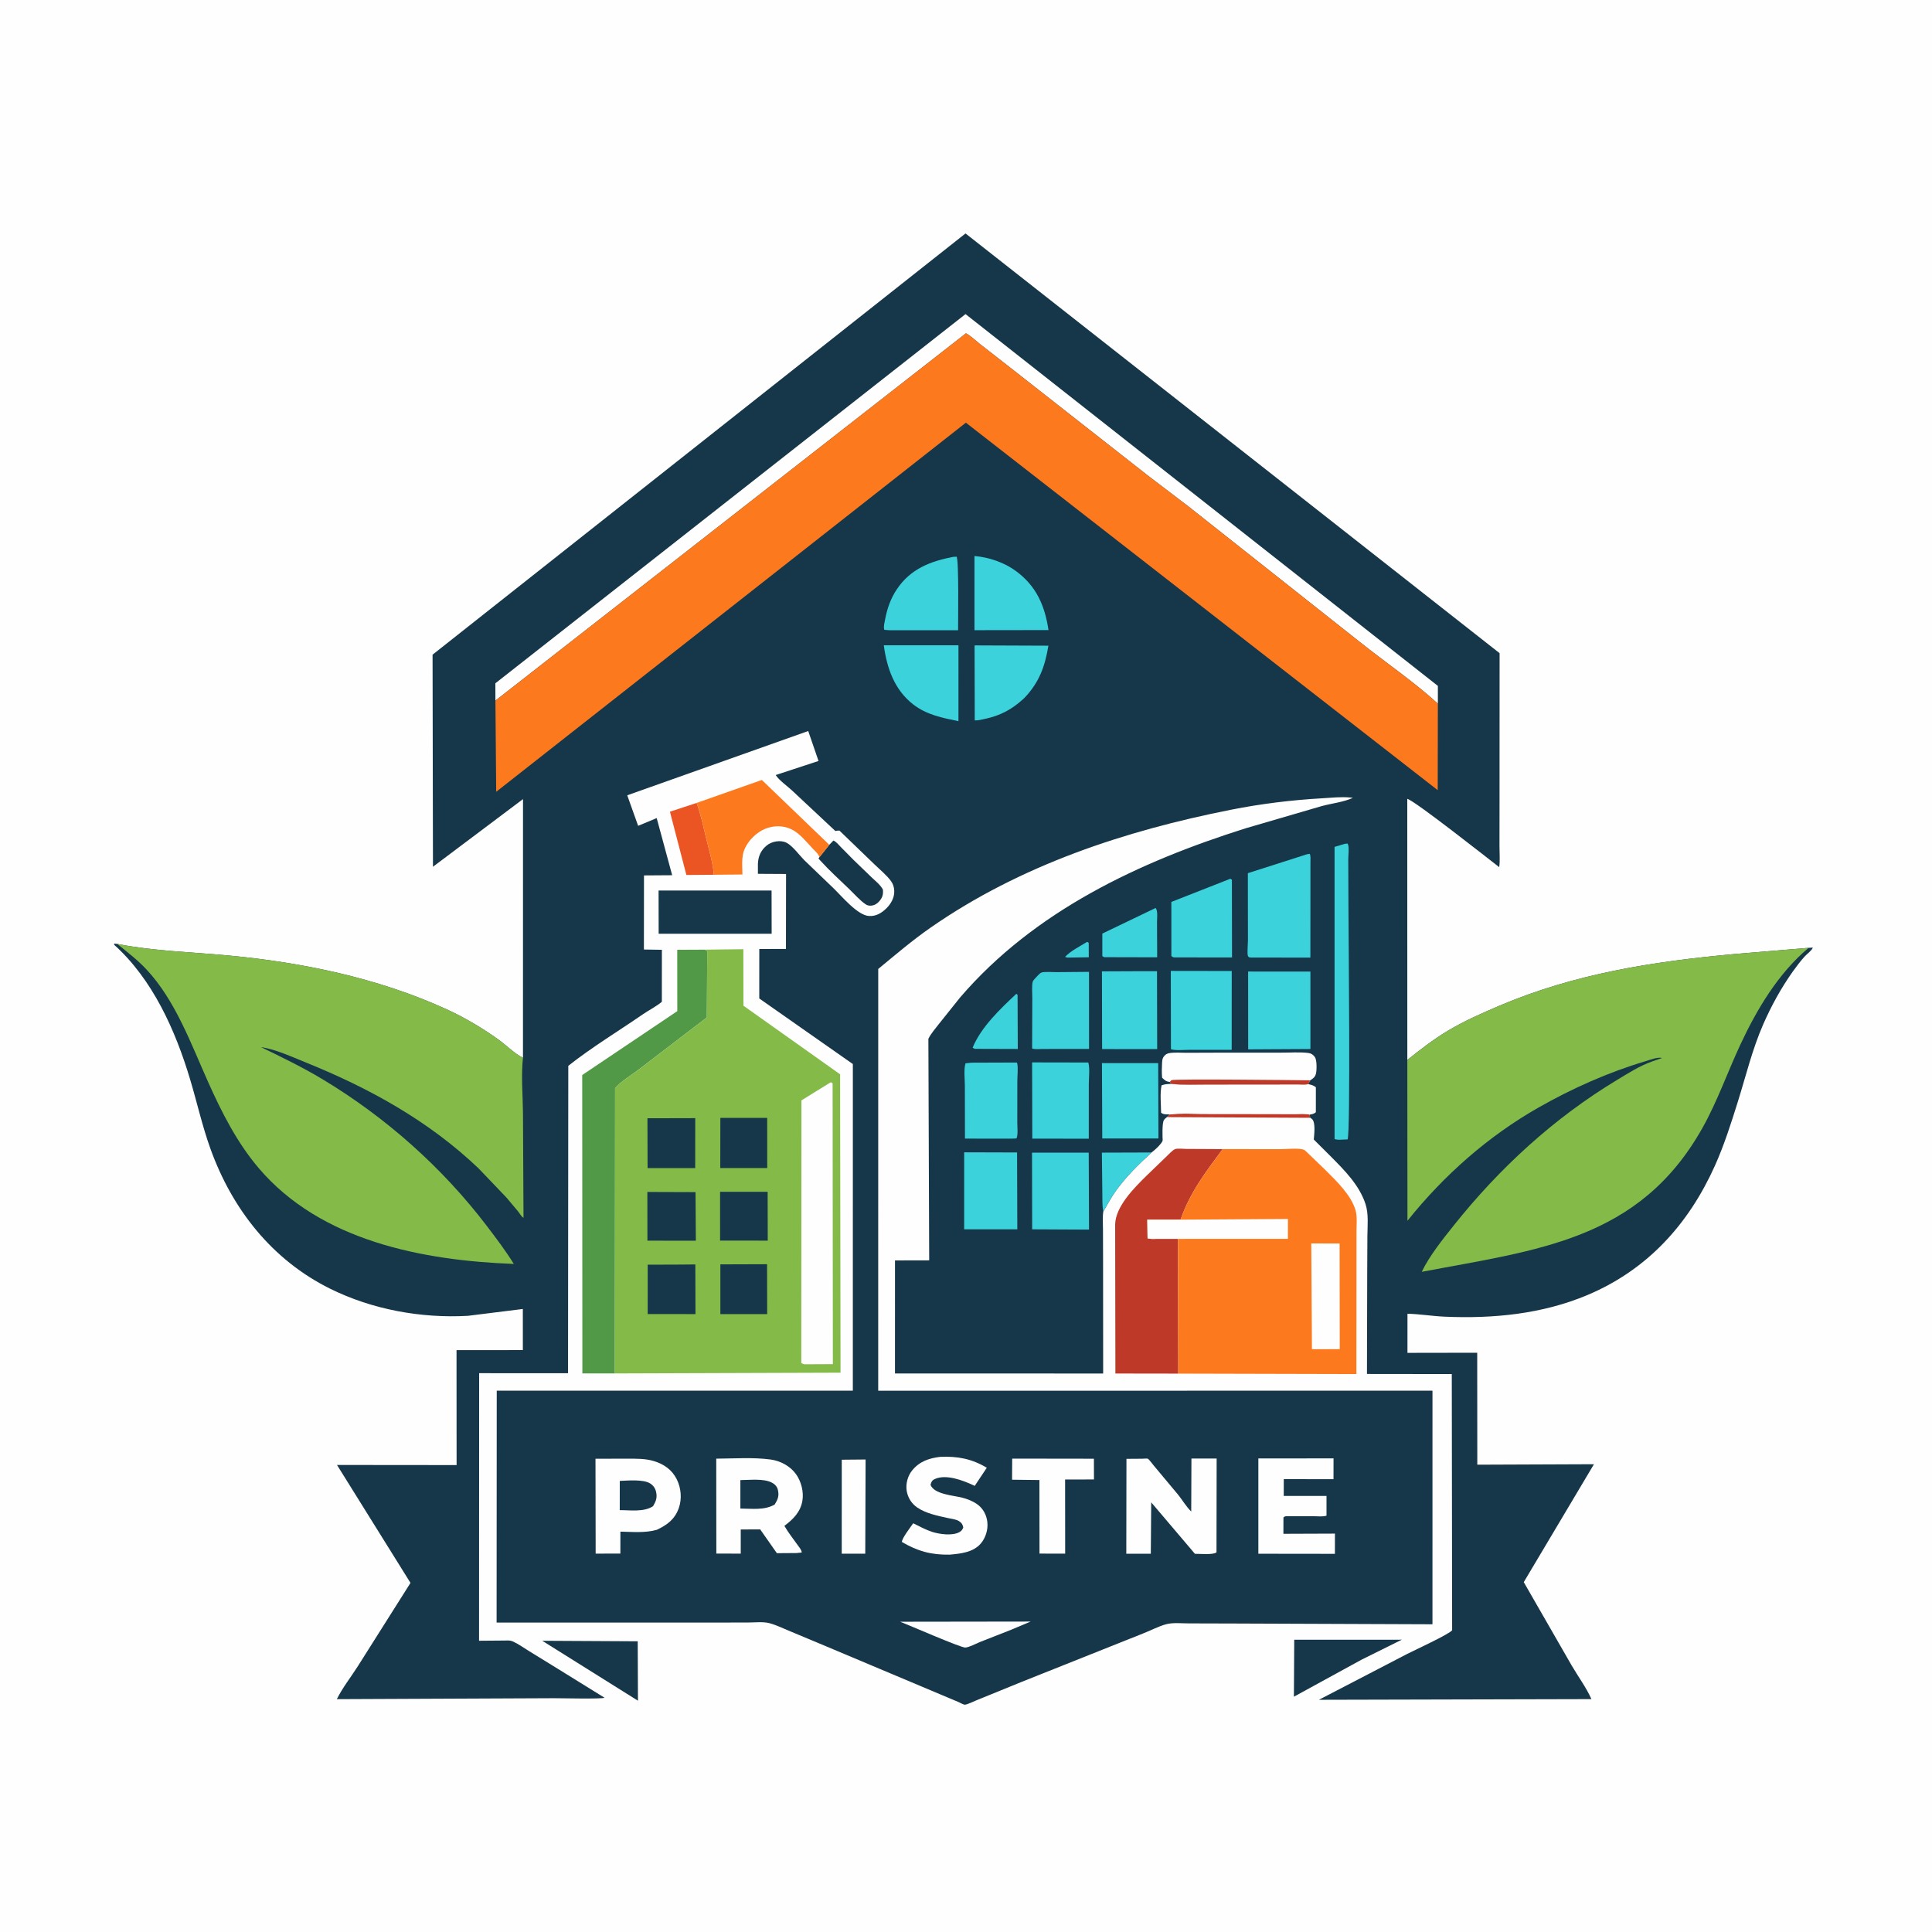 <svg version="1.1" xmlns="http://www.w3.org/2000/svg" style="display: block;" viewBox="0 0 2048 2048" width="1024" height="1024">
<path transform="translate(0,0)" fill="rgb(254,254,254)" d="M -0 -0 L 2048 0 L 2048 2048 L -0 2048 L -0 -0 z"/>
<path transform="translate(0,0)" fill="rgb(191,57,40)" d="M 1239.95 1181.35 C 1251.33 1179.86 1263.45 1180.75 1274.96 1180.76 L 1339.84 1180.84 L 1372.61 1180.91 C 1377.6 1180.92 1383.54 1180.27 1388.37 1181.54 L 1388.86 1184.92 L 1236.99 1184.19 L 1239.95 1181.35 z"/>
<path transform="translate(0,0)" fill="rgb(22,54,73)" d="M 879.079 895.515 L 883.5 890.981 C 886.696 892.514 889.183 895.75 891.644 898.251 L 904.738 911.5 L 924.5 930.565 C 928.501 934.381 933.33 938.042 935.91 943 C 936.393 948.106 935.534 951.293 932.151 955.261 C 929.628 958.219 926.409 960.06 922.464 960.058 C 920.541 960.057 918.932 959.512 917.358 958.421 C 911.199 954.15 905.525 947.563 900.055 942.302 C 889.735 932.375 878.95 922.633 869.361 911.999 L 867.659 910.08 L 868.504 908.664 L 868.653 908.631 L 879.079 895.515 z"/>
<path transform="translate(0,0)" fill="rgb(235,85,36)" d="M 756.77 927.291 L 727.594 927.52 L 710.158 860.443 L 738.462 851.132 C 742.935 863.357 745.639 876.576 748.75 889.216 C 751.778 901.522 755.673 914.687 756.77 927.291 z"/>
<path transform="translate(0,0)" fill="rgb(22,54,73)" d="M 574.817 1739.29 L 676.003 1739.84 L 676.267 1802.83 L 574.817 1739.29 z"/>
<path transform="translate(0,0)" fill="rgb(22,54,73)" d="M 1371.95 1738.19 L 1485.96 1738.15 L 1443.42 1759.26 L 1371.59 1798.57 L 1371.95 1738.19 z"/>
<path transform="translate(0,0)" fill="rgb(254,254,254)" d="M 1239.95 1181.35 C 1236.64 1181.18 1233.37 1181.69 1230.8 1179.5 C 1230.75 1170.37 1229.46 1159.38 1231.29 1150.5 C 1234.74 1149.2 1237.79 1149.1 1241.46 1148.97 C 1254.13 1150.23 1267.37 1149.6 1280.12 1149.6 L 1346.15 1149.55 L 1375.81 1149.49 C 1378.84 1149.46 1383.84 1149.99 1386.68 1149.18 C 1389.81 1149.93 1392.31 1150.41 1394.88 1152.5 L 1394.86 1179 C 1392.79 1180.84 1390.99 1181.07 1388.37 1181.54 C 1383.54 1180.27 1377.6 1180.92 1372.61 1180.91 L 1339.84 1180.84 L 1274.96 1180.76 C 1263.45 1180.75 1251.33 1179.86 1239.95 1181.35 z"/>
<path transform="translate(0,0)" fill="rgb(22,54,73)" d="M 698.124 943.976 L 817.893 943.99 L 817.978 989.833 L 698.21 989.81 L 698.124 943.976 z"/>
<path transform="translate(0,0)" fill="rgb(253,121,30)" d="M 738.462 851.132 L 807.588 826.798 L 879.079 895.515 L 868.653 908.631 C 867.5 905.019 864.019 902.2 861.467 899.488 C 854.956 892.568 847.679 883.296 839 879.113 C 830.265 874.903 820.231 874.937 811.321 878.5 C 801.926 882.256 793.44 890.715 789.317 899.953 C 785.708 908.038 786.954 918.286 787.017 926.995 L 756.77 927.291 C 755.673 914.687 751.778 901.522 748.75 889.216 C 745.639 876.576 742.935 863.357 738.462 851.132 z"/>
<path transform="translate(0,0)" fill="rgb(191,57,40)" d="M 1249.02 1456.09 L 1182.36 1455.99 L 1182.1 1298 C 1182.46 1278.85 1202.51 1258.97 1215.33 1246.33 L 1236.72 1225.71 C 1238.99 1223.57 1242.69 1219.39 1245.49 1218.17 C 1247.95 1217.1 1254.68 1217.9 1257.54 1217.91 L 1296.08 1218.11 C 1278.02 1242.47 1261.59 1263.81 1251.44 1292.88 L 1216.22 1292.86 L 1216.48 1312.64 C 1219.72 1313.71 1223.91 1313.19 1227.3 1313.21 L 1248.75 1313.26 L 1249.02 1456.09 z"/>
<path transform="translate(0,0)" fill="rgb(81,153,70)" d="M 651.776 1455.9 L 617.339 1455.9 L 617.179 1139.58 L 717.957 1071.85 L 717.903 1006.82 L 747.246 1006.68 L 749.686 1008.09 L 749.3 1078.54 L 676.619 1134.13 C 669.037 1139.97 657.966 1146.31 652.021 1153.64 L 651.776 1455.9 z"/>
<path transform="translate(0,0)" fill="rgb(253,121,30)" d="M 1296.08 1218.11 L 1357.83 1218.14 C 1364.39 1218.15 1375.32 1216.86 1381.48 1218.52 C 1383.34 1219.03 1385.64 1221.72 1387.06 1223.01 L 1405.35 1240.62 C 1416.88 1252.15 1432.26 1266.86 1436.95 1282.96 C 1438.87 1289.53 1437.93 1298.42 1437.93 1305.26 L 1437.91 1345.37 L 1437.83 1456.56 L 1249.02 1456.09 L 1248.75 1313.26 L 1227.3 1313.21 C 1223.91 1313.19 1219.72 1313.71 1216.48 1312.64 L 1216.22 1292.86 L 1251.44 1292.88 C 1261.59 1263.81 1278.02 1242.47 1296.08 1218.11 z"/>
<path transform="translate(0,0)" fill="rgb(254,254,254)" d="M 1251.44 1292.88 L 1365.29 1292.14 L 1365.27 1313.24 L 1248.75 1313.26 L 1227.3 1313.21 C 1223.91 1313.19 1219.72 1313.71 1216.48 1312.64 L 1216.22 1292.86 L 1251.44 1292.88 z"/>
<path transform="translate(0,0)" fill="rgb(254,254,254)" d="M 1390 1318.1 L 1420.04 1318.15 L 1420.18 1430.17 L 1390.7 1430.21 L 1390 1318.1 z"/>
<path transform="translate(0,0)" fill="rgb(132,187,72)" d="M 747.246 1006.68 L 787.976 1006.2 L 788.068 1066.08 L 890.524 1138.79 L 890.999 1455.1 L 651.776 1455.9 L 652.021 1153.64 C 657.966 1146.31 669.037 1139.97 676.619 1134.13 L 749.3 1078.54 L 749.686 1008.09 L 747.246 1006.68 z"/>
<path transform="translate(0,0)" fill="rgb(22,54,73)" d="M 763.316 1263.37 L 813.725 1263.36 L 813.842 1315.12 L 763.31 1315.1 L 763.316 1263.37 z"/>
<path transform="translate(0,0)" fill="rgb(22,54,73)" d="M 763.629 1340.28 L 813.112 1340.12 L 813.239 1393.05 L 763.625 1393.02 L 763.629 1340.28 z"/>
<path transform="translate(0,0)" fill="rgb(22,54,73)" d="M 686.223 1263.53 L 737.294 1263.69 L 737.625 1315.19 L 686.284 1315.16 L 686.223 1263.53 z"/>
<path transform="translate(0,0)" fill="rgb(22,54,73)" d="M 763.607 1185.01 L 813.249 1185 L 813.293 1238.22 L 763.51 1238.17 L 763.607 1185.01 z"/>
<path transform="translate(0,0)" fill="rgb(22,54,73)" d="M 720.272 1340.51 L 737.074 1340.36 L 737.228 1393.01 L 700.75 1392.95 L 686.579 1392.95 L 686.598 1340.62 L 720.272 1340.51 z"/>
<path transform="translate(0,0)" fill="rgb(22,54,73)" d="M 686.312 1185.41 L 736.992 1185.29 L 736.938 1238.23 L 686.452 1238.27 L 686.312 1185.41 z"/>
<path transform="translate(0,0)" fill="rgb(254,254,254)" d="M 880.201 1147.5 L 881.425 1147.42 L 882.595 1148.5 L 882.863 1446.04 L 852.5 1446.18 C 851.339 1445.94 850.444 1445.42 849.388 1444.89 L 849.568 1166.44 L 880.201 1147.5 z"/>
<path transform="translate(0,0)" fill="rgb(22,54,73)" d="M 554.374 1121.33 L 554.409 847.087 L 458.958 918.804 L 458.537 693.988 L 1023.49 247.464 L 1589.63 692.387 L 1589.56 851.568 L 1589.51 897.135 C 1589.5 904.201 1590.24 912.239 1589.21 919.203 C 1576.5 909.357 1498.86 848.114 1491.76 846.82 L 1491.82 1123.58 C 1505.42 1112.74 1519.25 1101.98 1534.18 1093 C 1551.55 1082.56 1570.66 1074.1 1589.31 1066.16 C 1669.31 1032.13 1751.97 1019.27 1837.9 1011.37 L 1917.2 1004.75 L 1921.7 1004.5 C 1920.27 1008.01 1915.43 1011.19 1912.84 1014.1 C 1908.44 1019.03 1904.4 1024.32 1900.57 1029.7 C 1888.06 1047.26 1877.66 1066.27 1869.01 1086 C 1857.44 1112.41 1850.63 1140.95 1842.01 1168.42 C 1834.9 1191.06 1827.63 1213.97 1817.91 1235.62 C 1789.95 1297.9 1746.16 1346.12 1682.64 1372.84 C 1634.75 1392.99 1582.83 1397.97 1531.38 1395.73 C 1518.22 1395.15 1505.14 1392.93 1491.98 1392.61 L 1491.96 1434.08 L 1565.91 1433.96 L 1566 1552.63 L 1689.65 1552.14 L 1615.25 1677.13 L 1665.76 1765.01 C 1672.6 1776.81 1681.48 1788.76 1686.98 1801.14 L 1398.09 1801.85 L 1491.8 1753.17 C 1498.02 1750 1537.22 1731.89 1539.32 1728.08 L 1538.95 1456.56 L 1449.04 1456.45 L 1449.31 1347.82 L 1449.49 1309.96 C 1449.6 1298.96 1450.93 1286.73 1447.45 1276.18 C 1440.85 1256.18 1425.21 1240.5 1410.71 1225.92 L 1392.68 1207.95 C 1393.1 1202.53 1394.67 1190.56 1391.09 1186.5 C 1390.53 1185.86 1389.58 1185.35 1388.86 1184.92 L 1388.37 1181.54 C 1390.99 1181.07 1392.79 1180.84 1394.86 1179 L 1394.88 1152.5 C 1392.31 1150.41 1389.81 1149.93 1386.68 1149.18 C 1383.84 1149.99 1378.84 1149.46 1375.81 1149.49 L 1346.15 1149.55 L 1280.12 1149.6 C 1267.37 1149.6 1254.13 1150.23 1241.46 1148.97 C 1237.79 1149.1 1234.74 1149.2 1231.29 1150.5 C 1229.46 1159.38 1230.75 1170.37 1230.8 1179.5 C 1233.37 1181.69 1236.64 1181.18 1239.95 1181.35 L 1236.99 1184.19 C 1233.97 1186.57 1233.17 1187.53 1232.71 1191.36 C 1232.15 1195.96 1232.3 1200.68 1232.33 1205.31 C 1232.34 1205.98 1232.61 1208.77 1232.37 1209.34 C 1230.96 1212.67 1226.12 1217.22 1223.33 1219.54 L 1220.68 1221.68 C 1207.21 1234.03 1194.25 1246.66 1183.44 1261.48 C 1178.13 1268.78 1174.07 1276.49 1169.55 1284.25 C 1168.62 1290.39 1169.19 1297.05 1169.2 1303.26 L 1169.3 1337.86 L 1169.39 1455.98 L 948.718 1455.91 L 948.725 1336.11 L 984.982 1336.03 L 984.117 1101.14 C 986.995 1095.37 991.61 1090.26 995.536 1085.14 L 1017.81 1057.27 C 1096.59 965.604 1207.34 913.712 1320.57 877.986 L 1401.03 854.5 C 1411.76 851.58 1424.11 850.348 1434.15 845.733 L 1431.47 845.409 C 1421.68 844.439 1411 845.666 1401.17 846.236 C 1368.78 848.116 1336.93 852.02 1305.08 858.32 C 1192.08 880.67 1081.54 917.186 986.22 983.496 C 967.05 996.832 948.984 1012.29 930.963 1027.14 L 930.934 1474.25 L 1518.49 1474.17 L 1518.47 1721.8 L 1310.05 1721 L 1260.11 1720.86 C 1252.65 1720.87 1243.28 1719.83 1236.18 1721.75 C 1228.05 1723.95 1219.78 1728.41 1211.86 1731.48 L 1082.68 1782.99 L 1034.58 1802.6 C 1032.05 1803.6 1025.04 1807.13 1022.57 1807.04 C 1021.22 1806.99 1017.19 1804.71 1015.79 1804.11 L 997.01 1796.21 L 876.899 1745.65 L 836.383 1728.7 C 829.599 1725.95 822.495 1722.42 815.428 1720.58 C 808.969 1718.9 799.603 1719.93 792.844 1719.94 L 742.668 1720.01 L 526.425 1719.98 L 526.57 1474.2 L 904.04 1474.18 L 904.061 1127.92 L 804.854 1058.42 L 804.886 1005.97 L 833.143 1005.92 L 833.255 926.454 L 803.424 926.289 L 803.419 915.44 C 803.856 907.539 806.499 901.52 812.644 896.331 C 817.973 891.832 827.606 890.051 833.97 893.464 C 840.353 896.888 847.281 906.403 852.405 911.658 L 883.278 941.31 C 892.094 949.759 908.859 970.23 921.136 970.998 C 928.497 971.458 934.341 967.982 939.5 962.992 C 944.421 958.232 948.218 951.484 947.947 944.466 C 947.799 940.645 946.838 937.242 944.587 934.121 C 939.953 927.696 932.74 921.88 927.043 916.329 L 889.87 880.5 C 887.766 880.5 888.441 880.41 886.629 880.697 L 885.5 880.894 L 839.462 837.815 C 834.34 833.069 826.034 827.316 822.265 821.581 L 867.67 806.658 L 856.748 774.91 L 664.906 843.051 L 676.457 875.414 L 696.121 867.204 L 712.534 927.778 L 682.649 927.977 L 682.561 1006.53 L 701.619 1006.82 L 701.583 1061.94 C 695.6 1066.98 687.755 1070.85 681.213 1075.36 C 654.949 1093.47 627.453 1110.03 602.412 1129.83 L 602.145 1455.69 L 507.93 1455.63 L 507.822 1739.26 L 535.481 1739.04 C 538.36 1738.93 540.878 1738.78 543.585 1739.98 C 549.3 1742.51 554.917 1746.6 560.29 1749.89 L 591.787 1769.29 L 640.841 1799.66 C 638.058 1801.22 593.808 1800.13 587.372 1800.17 L 357.06 1801.18 C 362.962 1789.18 372.251 1777.44 379.45 1766.06 L 435.138 1677.95 L 357.239 1552.92 L 484.009 1553.04 L 483.936 1431.2 L 554.253 1431.16 L 554.223 1387.57 L 495.971 1394.83 C 446.442 1397.62 394.488 1388.16 349.969 1366.09 C 288.381 1335.56 246.212 1281.93 223.089 1217.76 C 214.406 1193.66 208.873 1168.68 201.533 1144.18 C 185.995 1092.3 161.913 1038.33 121.021 1001.5 L 121 1000.26 L 124.307 1000.59 L 125.297 1000.78 C 163.215 1008.16 203.101 1009.19 241.528 1012.78 C 320.48 1020.14 400.598 1036.69 473.021 1069.7 C 492.299 1078.48 511.492 1089.83 528.65 1102.19 C 536.698 1107.99 545.587 1117.07 554.374 1121.33 z"/>
<path transform="translate(0,0)" fill="rgb(59,210,219)" d="M 1152.25 998.5 C 1153.42 998.758 1152.77 998.511 1154.1 999.5 L 1154.15 1014.76 L 1131.5 1015.08 L 1129.01 1014.35 C 1134.83 1007.99 1144.86 1003.13 1152.25 998.5 z"/>
<path transform="translate(0,0)" fill="rgb(59,210,219)" d="M 1169.55 1284.25 C 1168.24 1278.34 1168.68 1271.2 1168.52 1265.12 L 1168.04 1221.85 L 1220.68 1221.68 C 1207.21 1234.03 1194.25 1246.66 1183.44 1261.48 C 1178.13 1268.78 1174.07 1276.49 1169.55 1284.25 z"/>
<path transform="translate(0,0)" fill="rgb(59,210,219)" d="M 1077.35 1053.5 L 1078.67 1054.5 L 1078.89 1111.96 L 1033.5 1111.82 C 1031.85 1111.28 1032.69 1111.68 1031.04 1110.5 C 1040.21 1088.44 1060.21 1069.56 1077.35 1053.5 z"/>
<path transform="translate(0,0)" fill="rgb(254,254,254)" d="M 954.125 1719.11 L 1092.48 1718.92 L 1071.9 1727.6 L 1038.48 1740.73 C 1034.36 1742.42 1027.65 1746.08 1023.36 1746.48 C 1018.85 1746.91 963.06 1722.41 954.125 1719.11 z"/>
<path transform="translate(0,0)" fill="rgb(59,210,219)" d="M 1224.96 962.5 C 1227.58 965.208 1226.48 973.385 1226.5 977.183 L 1226.66 1014.79 L 1170.5 1014.66 L 1168.51 1013.55 L 1168.51 989.621 L 1224.96 962.5 z"/>
<path transform="translate(0,0)" fill="rgb(254,254,254)" d="M 892.303 1547.36 L 917.575 1547.13 L 917.212 1646.98 L 892.271 1646.95 L 892.303 1547.36 z"/>
<path transform="translate(0,0)" fill="rgb(254,254,254)" d="M 1072.97 1546.19 L 1159.59 1546.31 L 1159.65 1568.28 L 1129.05 1568.36 L 1129.1 1616.5 L 1129.12 1646.93 L 1101.91 1646.88 L 1101.83 1568.9 L 1072.83 1568.56 L 1072.97 1546.19 z"/>
<path transform="translate(0,0)" fill="rgb(59,210,219)" d="M 1029.74 1126.49 L 1077.94 1126.32 L 1078.37 1127.49 C 1079.37 1132.66 1078.42 1140.24 1078.42 1145.65 L 1078.37 1190.1 C 1078.36 1194.76 1079.38 1202.76 1077.5 1206.79 L 1072.25 1207.02 L 1022.89 1206.97 L 1022.79 1150.92 C 1022.78 1144.05 1021.45 1133.46 1023.5 1127.12 L 1029.74 1126.49 z"/>
<path transform="translate(0,0)" fill="rgb(59,210,219)" d="M 1425.51 894.5 L 1428.38 894.17 L 1429.07 895.5 C 1430.27 899.001 1429.2 907.085 1429.22 910.969 L 1429.42 964.614 C 1429.52 991.414 1431.72 1201.84 1428.5 1207.83 L 1419.5 1208.18 C 1417.63 1208.16 1416.48 1207.96 1414.7 1207.5 L 1414.69 897.717 L 1425.51 894.5 z"/>
<path transform="translate(0,0)" fill="rgb(59,210,219)" d="M 1022.06 1221.5 L 1078.14 1221.66 L 1078.4 1303.15 L 1022.04 1303.12 L 1022.06 1221.5 z"/>
<path transform="translate(0,0)" fill="rgb(59,210,219)" d="M 1304.23 931.5 L 1305.87 932.5 L 1305.99 1014.92 L 1244.5 1014.9 C 1242.68 1014.35 1243.64 1014.76 1241.7 1013.5 L 1241.68 956.077 L 1304.23 931.5 z"/>
<path transform="translate(0,0)" fill="rgb(59,210,219)" d="M 1032.98 589.406 C 1048.25 590.647 1064.78 596.297 1077.16 605.478 C 1098.66 621.416 1107.6 642.159 1111.45 667.911 L 1032.99 668.02 L 1032.98 589.406 z"/>
<path transform="translate(0,0)" fill="rgb(59,210,219)" d="M 1033.09 684.148 L 1111.34 684.459 C 1107.72 706.43 1101.7 723.173 1086.17 739.574 L 1084.33 741.317 C 1072.47 752.041 1060.28 758.6 1044.49 761.941 C 1040.93 762.697 1036.91 763.869 1033.27 763.655 L 1033.09 684.148 z"/>
<path transform="translate(0,0)" fill="rgb(59,210,219)" d="M 1010.52 590.28 L 1014 590.1 C 1016.61 593.227 1015.55 659.146 1015.62 668.079 L 942.75 668.058 L 937.5 667.681 L 937.206 666.868 C 936.516 663.936 937.632 659.875 938.194 656.884 C 940.407 645.102 944.094 634.434 950.825 624.45 C 965.282 603.009 986.193 594.971 1010.52 590.28 z"/>
<path transform="translate(0,0)" fill="rgb(59,210,219)" d="M 1168.12 1126.92 L 1227.74 1126.94 L 1228 1206.84 L 1168.44 1206.87 L 1168.12 1126.92 z"/>
<path transform="translate(0,0)" fill="rgb(59,210,219)" d="M 1208.41 1029.51 L 1226.48 1029.51 L 1226.66 1112.11 L 1188.25 1112.07 L 1168.29 1112.05 L 1168.1 1029.68 L 1208.41 1029.51 z"/>
<path transform="translate(0,0)" fill="rgb(59,210,219)" d="M 1094.07 1126.19 L 1153.65 1126.3 C 1155.46 1132.43 1154.17 1142.72 1154.17 1149.33 L 1154.15 1207.05 L 1094.27 1207.02 L 1094.07 1126.19 z"/>
<path transform="translate(0,0)" fill="rgb(59,210,219)" d="M 936.872 684.05 L 1016.01 684.037 L 1016 764.475 C 998.881 761.017 982.287 757.737 968.075 746.747 C 948.098 731.298 940.098 708.155 936.872 684.05 z"/>
<path transform="translate(0,0)" fill="rgb(59,210,219)" d="M 1120.82 1030.5 L 1154.4 1030.2 L 1154.44 1111.93 L 1127.5 1111.9 L 1104.83 1111.98 C 1101.38 1111.99 1097.31 1112.54 1094.08 1111.46 L 1094.28 1057.81 C 1094.32 1053.56 1093.5 1043.87 1094.86 1040.27 C 1095.14 1039.52 1096.39 1038.09 1096.93 1037.5 C 1098.33 1035.98 1102.01 1031.82 1103.7 1031.04 C 1106.6 1029.71 1117.11 1030.62 1120.82 1030.5 z"/>
<path transform="translate(0,0)" fill="rgb(59,210,219)" d="M 1093.98 1221.86 L 1154.09 1221.87 L 1154.42 1303.43 L 1094.13 1303.13 L 1093.98 1221.86 z"/>
<path transform="translate(0,0)" fill="rgb(254,254,254)" d="M 1240.03 1146.9 C 1235.78 1146.42 1235.07 1145.22 1231.89 1142.5 C 1231.38 1137.16 1231.59 1131.71 1231.85 1126.35 C 1232.01 1122.87 1232.69 1120.43 1235.5 1118.08 C 1236.78 1117.02 1238.38 1116.52 1240 1116.27 C 1245.6 1115.42 1252.01 1116.02 1257.72 1115.99 L 1293.56 1115.86 L 1358.38 1115.84 C 1367.61 1115.89 1377.94 1115.03 1387.05 1116.22 C 1390.09 1116.61 1392.07 1118.1 1393.82 1120.54 C 1396.08 1123.69 1395.85 1134.43 1395 1138 C 1394.14 1141.63 1391.96 1143.34 1388.93 1145.17 L 1386.68 1149.18 C 1383.84 1149.99 1378.84 1149.46 1375.81 1149.49 L 1346.15 1149.55 L 1280.12 1149.6 C 1267.37 1149.6 1254.13 1150.23 1241.46 1148.97 L 1240.03 1146.9 z"/>
<path transform="translate(0,0)" fill="rgb(191,57,40)" d="M 1240.03 1146.9 C 1240.69 1146.26 1241.18 1145.39 1242 1145 C 1245.14 1143.54 1376.3 1145.01 1388.93 1145.17 L 1386.68 1149.18 C 1383.84 1149.99 1378.84 1149.46 1375.81 1149.49 L 1346.15 1149.55 L 1280.12 1149.6 C 1267.37 1149.6 1254.13 1150.23 1241.46 1148.97 L 1240.03 1146.9 z"/>
<path transform="translate(0,0)" fill="rgb(59,210,219)" d="M 1241.11 1029.21 L 1305.7 1029.31 L 1305.63 1112.87 L 1260.67 1112.86 C 1254.67 1112.85 1246.86 1113.86 1241.25 1112.24 L 1241.11 1029.21 z"/>
<path transform="translate(0,0)" fill="rgb(59,210,219)" d="M 1323.07 1029.87 L 1389.1 1029.9 L 1389.11 1112 L 1323.12 1112.37 L 1323.07 1029.87 z"/>
<path transform="translate(0,0)" fill="rgb(254,254,254)" d="M 996.566 1544.34 C 1014.84 1543.46 1030.28 1546.37 1046.04 1555.88 L 1033.24 1575.1 L 1031.94 1574.48 C 1020.96 1569.34 1002.96 1562.37 991 1567.81 C 987.789 1569.27 987.339 1570.82 986.376 1574 C 990.453 1584.13 1010.34 1585.12 1020.1 1587.61 C 1025.44 1588.98 1031.14 1591.25 1035.67 1594.42 C 1042.08 1598.9 1045.77 1605.78 1046.63 1613.5 C 1047.5 1621.41 1044.85 1630.25 1039.62 1636.27 C 1031.44 1645.69 1018.24 1646.93 1006.66 1648 C 987.236 1648.31 972.85 1644.43 956.106 1634.59 C 955.545 1631.27 965.79 1618.04 968.048 1614.74 C 974.521 1617.95 981.111 1621.55 988 1623.81 C 995.737 1626.34 1009.68 1628.27 1017 1624.11 C 1019.42 1622.73 1020.22 1621.56 1021.11 1619 C 1020.26 1615.78 1019.49 1614.31 1016.56 1612.45 C 1013.44 1610.47 1008.33 1609.98 1004.71 1609.18 C 993.815 1606.77 981.566 1604.36 972.211 1597.95 C 966.32 1593.91 962.306 1587.54 961.154 1580.5 C 959.918 1572.95 962.159 1564.54 966.975 1558.65 C 974.762 1549.12 984.777 1545.76 996.566 1544.34 z"/>
<path transform="translate(0,0)" fill="rgb(254,254,254)" d="M 1333.91 1546 L 1413.61 1545.95 L 1413.56 1568.02 L 1360.86 1567.94 L 1360.82 1585.73 L 1406.16 1585.78 L 1406.15 1606.66 C 1402.44 1607.95 1396.96 1607.27 1392.98 1607.27 L 1364.5 1607.26 C 1362.28 1607.34 1362.53 1607.09 1360.52 1608.5 L 1360.46 1625.89 L 1415.09 1625.69 L 1415.06 1647.13 L 1333.91 1647.03 L 1333.91 1546 z"/>
<path transform="translate(0,0)" fill="rgb(59,210,219)" d="M 1385.58 905.5 L 1388.39 905.093 C 1389.57 907.599 1389.14 910.8 1389.14 913.566 L 1389.12 934.018 L 1389.06 1015.09 L 1326.5 1015.05 L 1324.18 1014.8 C 1323.75 1014.37 1323.15 1014.05 1322.89 1013.5 C 1321.84 1011.35 1322.87 1000.18 1322.87 997.22 L 1322.78 925.593 L 1385.58 905.5 z"/>
<path transform="translate(0,0)" fill="rgb(254,254,254)" d="M 631.242 1546.33 L 665.334 1546.26 C 674.618 1546.28 684.224 1546.09 693.188 1548.82 C 703.807 1552.04 712.453 1558.1 717.46 1568.22 C 722.015 1577.43 723.017 1588.91 719.54 1598.67 C 715.298 1610.59 707.182 1616.48 696.279 1621.65 C 683.947 1625.19 670.354 1623.82 657.655 1623.61 L 657.616 1646.86 L 631.416 1646.91 L 631.242 1546.33 z"/>
<path transform="translate(0,0)" fill="rgb(22,54,73)" d="M 656.996 1569.81 C 665.468 1569.45 681.73 1568 688.962 1572.38 C 692.441 1574.49 694.605 1577.53 695.49 1581.5 C 696.855 1587.63 695.333 1591.43 692.243 1596.65 C 682.442 1603.06 668.327 1600.78 656.957 1600.81 L 656.996 1569.81 z"/>
<path transform="translate(0,0)" fill="rgb(254,254,254)" d="M 1194.09 1546.47 L 1195.19 1546.43 L 1210.61 1546.32 C 1211.87 1546.31 1215.71 1545.91 1216.72 1546.28 C 1217.78 1546.66 1222.12 1552.48 1222.99 1553.5 L 1249.09 1584.75 C 1253.53 1590.37 1257.67 1597.38 1262.75 1602.28 L 1262.97 1546.11 L 1289.7 1546.1 L 1289.54 1645.5 C 1286.41 1648.45 1271.64 1647.07 1266.66 1647.1 L 1220.33 1592.54 L 1219.9 1647.01 L 1193.92 1647 L 1194.09 1546.47 z"/>
<path transform="translate(0,0)" fill="rgb(254,254,254)" d="M 759.244 1546.24 C 778.124 1546.14 798.204 1544.64 816.91 1547.15 C 827.262 1548.54 837.647 1554.09 843.794 1562.65 C 849.32 1570.36 852.158 1581.39 850.584 1590.79 C 848.562 1602.86 840.764 1610.48 831.49 1617.47 C 835.501 1624.55 840.738 1631.03 845.43 1637.68 C 847.048 1639.98 849.749 1642.89 849.852 1645.73 L 844.25 1646.29 L 823.52 1646.44 L 805.837 1621.22 L 785.221 1621.32 L 785.231 1646.92 L 759.341 1646.85 L 759.244 1546.24 z"/>
<path transform="translate(0,0)" fill="rgb(22,54,73)" d="M 784.833 1568.95 C 794.692 1568.93 808.908 1567.09 817.873 1571.46 C 821.121 1573.05 823.751 1575.72 824.593 1579.32 C 826.111 1585.81 824.532 1589.45 821.186 1594.87 C 810.3 1601.17 797.046 1599.17 784.824 1599.13 L 784.833 1568.95 z"/>
<path transform="translate(0,0)" fill="rgb(254,254,254)" d="M 525.166 742.67 L 525.095 724.332 L 1023.5 332.954 L 1524.21 727.092 L 1524.2 745.872 C 1498.43 722.409 1468.92 702.411 1441.63 680.674 L 1260.08 537.074 L 1216.65 504.015 L 1075.1 392.999 L 1039.37 365.128 C 1034.45 361.299 1029.38 356.251 1023.96 353.31 L 525.166 742.67 z"/>
<path transform="translate(0,0)" fill="rgb(132,187,72)" d="M 1491.82 1123.58 C 1505.42 1112.74 1519.25 1101.98 1534.18 1093 C 1551.55 1082.56 1570.66 1074.1 1589.31 1066.16 C 1669.31 1032.13 1751.97 1019.27 1837.9 1011.37 L 1917.2 1004.75 C 1884.95 1031.78 1862.18 1070.11 1844.61 1107.86 C 1831.01 1137.08 1820.46 1167.55 1804.63 1195.72 C 1737.61 1315.05 1629.45 1324.94 1507.09 1348.21 C 1515.37 1331.1 1529 1314.13 1540.82 1299.29 C 1589.51 1238.17 1647.17 1185.21 1714.16 1144.77 C 1726.02 1137.61 1738.42 1129.67 1751.55 1125.1 L 1761.87 1121.5 C 1757.19 1120.22 1748.71 1123.63 1744 1125.03 C 1704.85 1136.67 1666.46 1153.81 1630.96 1174 C 1577.44 1204.43 1530.34 1246.05 1491.96 1294.09 L 1491.82 1123.58 z"/>
<path transform="translate(0,0)" fill="rgb(132,187,72)" d="M 124.307 1000.59 L 125.297 1000.78 C 163.215 1008.16 203.101 1009.19 241.528 1012.78 C 320.48 1020.14 400.598 1036.69 473.021 1069.7 C 492.299 1078.48 511.492 1089.83 528.65 1102.19 C 536.698 1107.99 545.587 1117.07 554.374 1121.33 C 552.291 1139.94 554.189 1160.81 554.373 1179.59 L 554.946 1290.95 C 552.706 1289.59 550.91 1286.35 549.249 1284.23 L 537.01 1269.63 L 507.324 1238.55 C 454.319 1188.04 391.387 1153.41 324 1126.19 C 309.366 1120.28 292.224 1112.31 276.564 1109.95 C 298.835 1120.71 320.76 1131.35 342 1144.11 C 408.818 1184.26 468.887 1237.6 516.104 1299.62 C 526.053 1312.69 536.014 1325.84 544.659 1339.82 C 448.241 1336.21 339.896 1315.6 274.118 1238.1 C 251.03 1210.89 234.92 1178.96 220.432 1146.58 C 202.354 1106.17 185.838 1060.32 155.158 1027.55 C 145.557 1017.29 135.087 1009.4 124.307 1000.59 z"/>
<path transform="translate(0,0)" fill="rgb(253,121,30)" d="M 525.166 742.67 L 1023.96 353.31 C 1029.38 356.251 1034.45 361.299 1039.37 365.128 L 1075.1 392.999 L 1216.65 504.015 L 1260.08 537.074 L 1441.63 680.674 C 1468.92 702.411 1498.43 722.409 1524.2 745.872 L 1524.04 837.609 L 1023.88 448.055 L 525.984 839.344 L 525.166 742.67 z"/>
</svg>